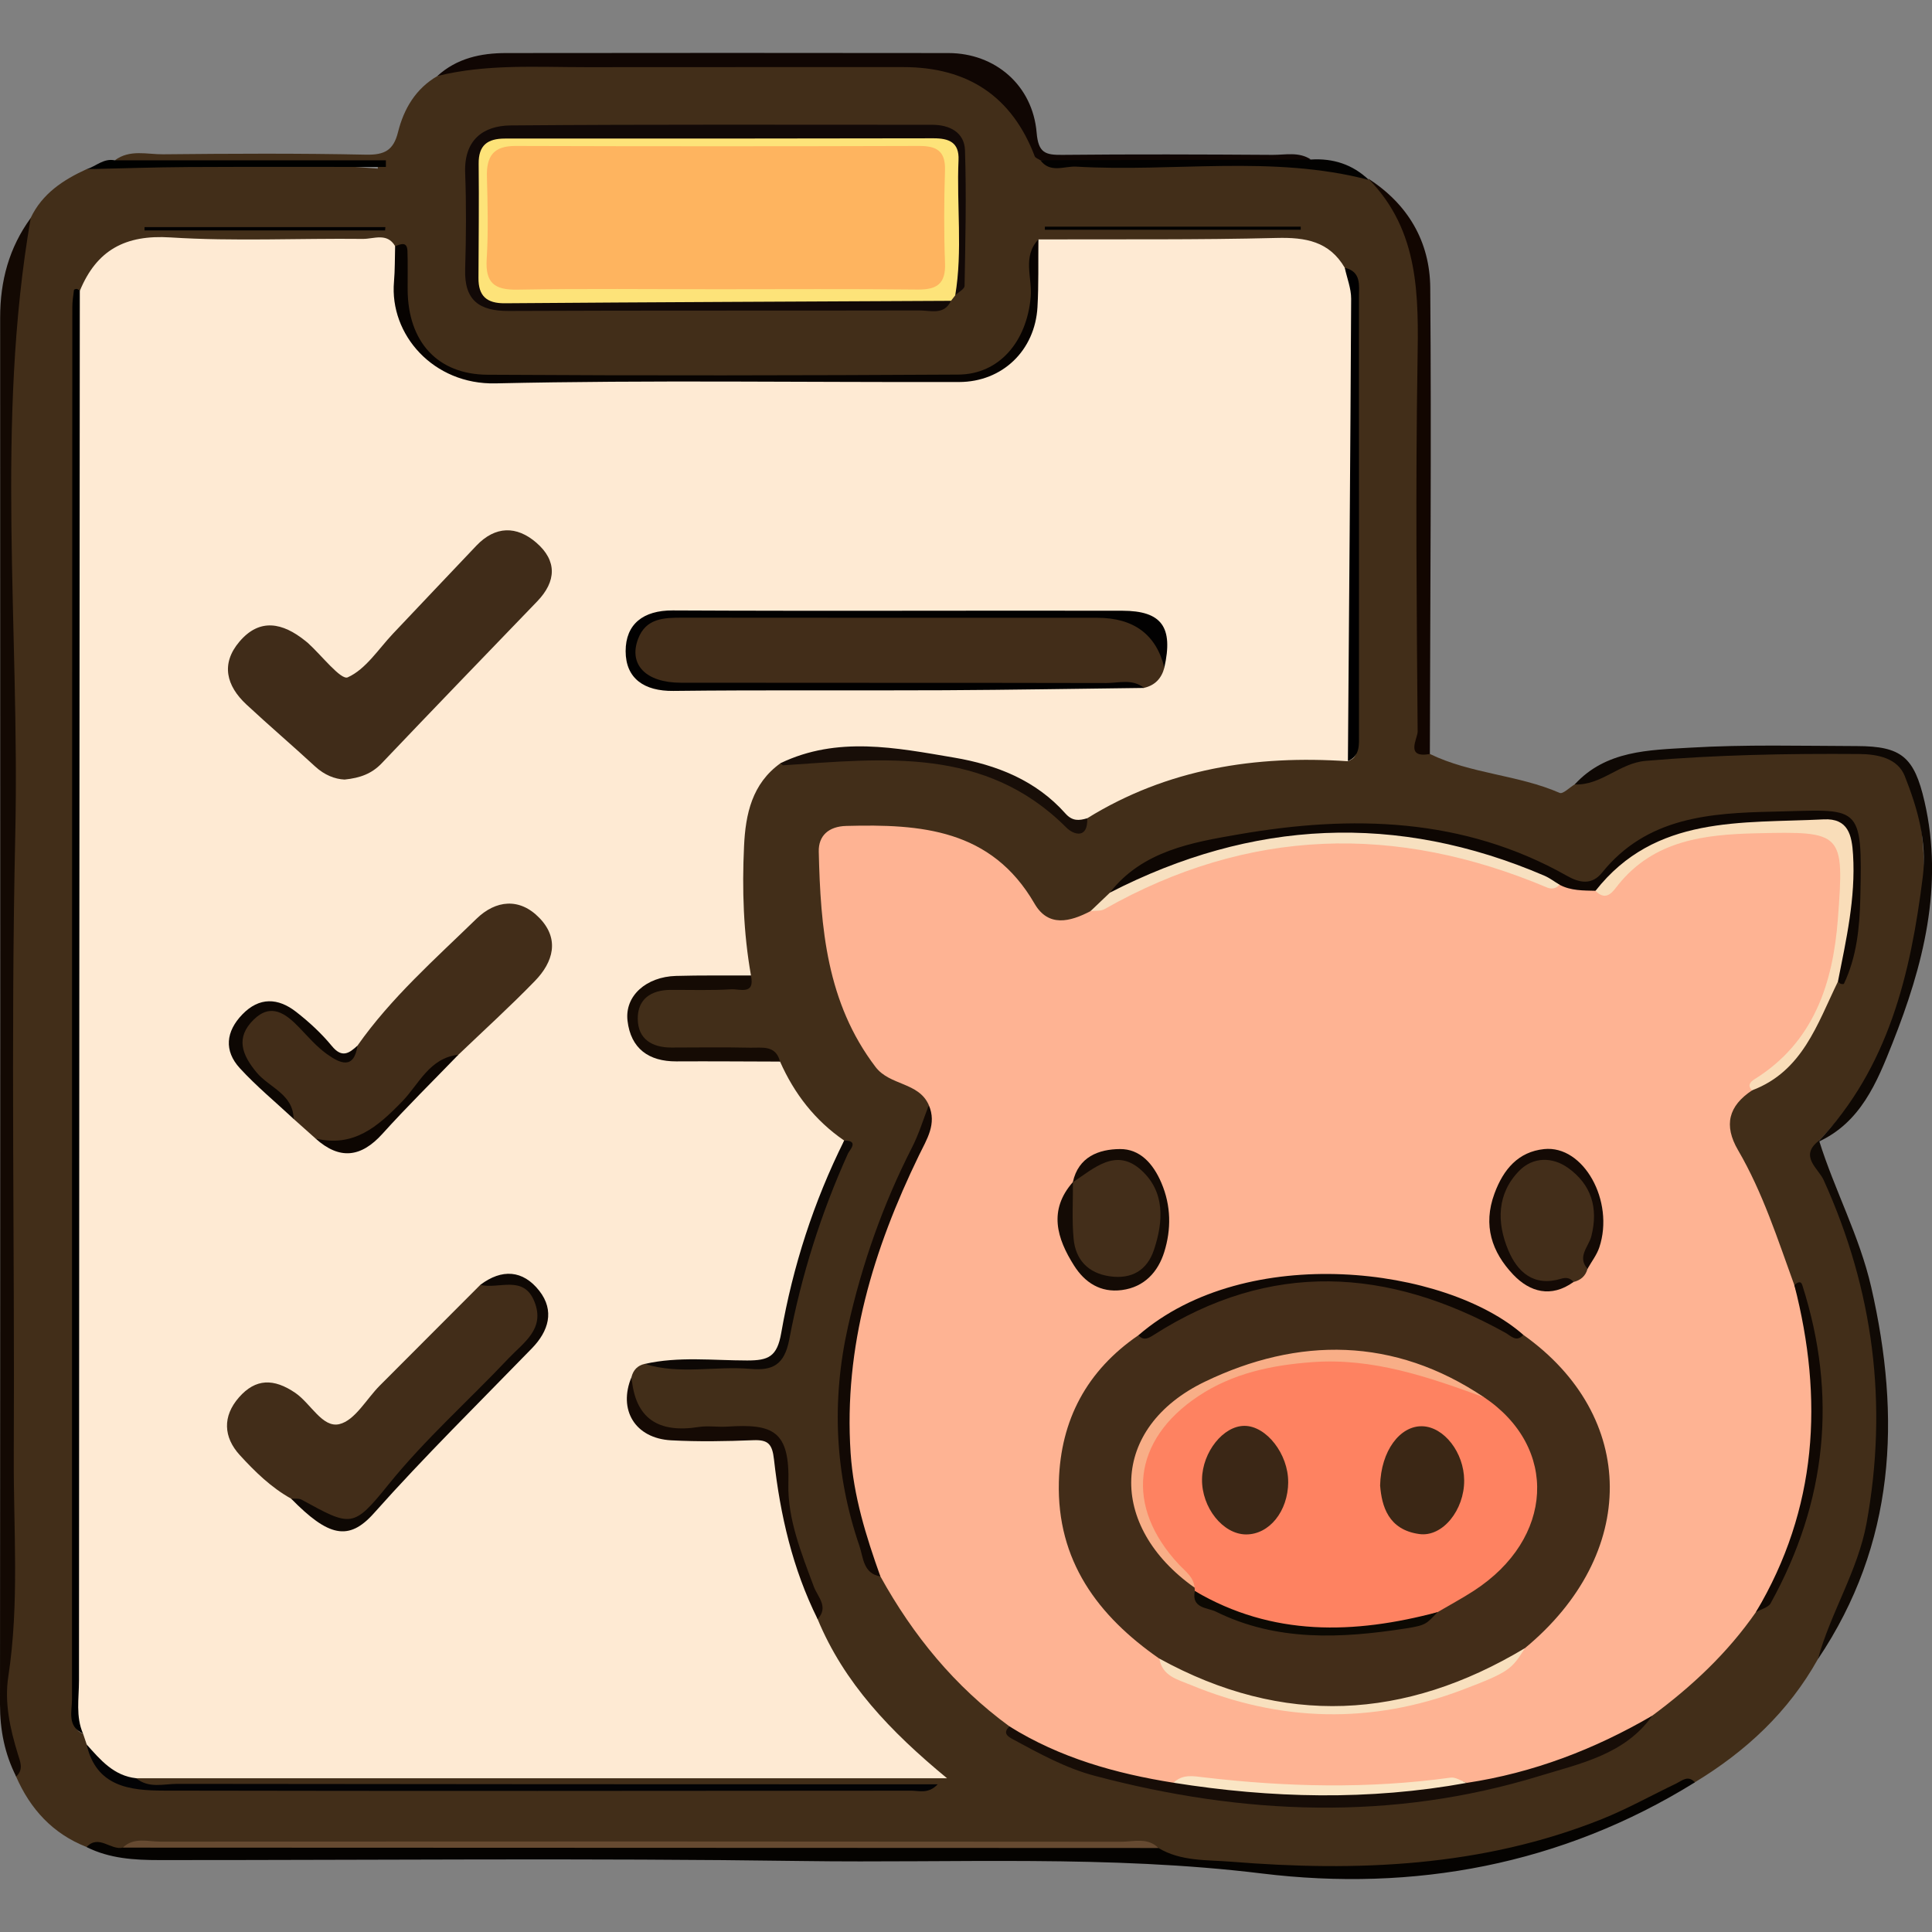 <?xml version="1.0" encoding="UTF-8"?>
<svg id="Capa_1" data-name="Capa 1" xmlns="http://www.w3.org/2000/svg" viewBox="0 0 512 512">
  <rect x="0" y="0" width="512" height="512" fill="#808080" stroke="none"/>
  <defs>
    <style>
      .cls-1 {
        fill: #f7e0c0;
      }

      .cls-2 {
        fill: #f8ae87;
      }

      .cls-3 {
        fill: #f9ddb9;
      }

      .cls-4 {
        fill: #f8e0be;
      }

      .cls-5 {
        fill: #010001;
      }

      .cls-6 {
        fill: #030305;
      }

      .cls-7 {
        fill: #030201;
      }

      .cls-8 {
        fill: #030202;
      }

      .cls-9 {
        fill: #050301;
      }

      .cls-10 {
        fill: #020101;
      }

      .cls-11 {
        fill: #020102;
      }

      .cls-12 {
        fill: #000100;
      }

      .cls-13 {
        fill: #feead3;
      }

      .cls-14 {
        fill: #fae5c4;
      }

      .cls-15 {
        fill: #fe8261;
      }

      .cls-16 {
        fill: #fde379;
      }

      .cls-17 {
        fill: #feb393;
      }

      .cls-18 {
        fill: #feb45f;
      }

      .cls-19 {
        fill: #664a31;
      }

      .cls-20 {
        fill: #150a04;
      }

      .cls-21 {
        fill: #150b04;
      }

      .cls-22 {
        fill: #140a05;
      }

      .cls-23 {
        fill: #140b05;
      }

      .cls-24 {
        fill: #130903;
      }

      .cls-25 {
        fill: #120904;
      }

      .cls-26 {
        fill: #120907;
      }

      .cls-27 {
        fill: #120601;
      }

      .cls-28 {
        fill: #180e08;
      }

      .cls-29 {
        fill: #170d07;
      }

      .cls-30 {
        fill: #0d0703;
      }

      .cls-31 {
        fill: #0c0903;
      }

      .cls-32 {
        fill: #422d19;
      }

      .cls-33 {
        fill: #422e19;
      }

      .cls-34 {
        fill: #432e1a;
      }

      .cls-35 {
        fill: #432d19;
      }

      .cls-36 {
        fill: #402c19;
      }

      .cls-37 {
        fill: #070301;
      }

      .cls-38 {
        fill: #0d0805;
      }

      .cls-39 {
        fill: #0d0602;
      }

      .cls-40 {
        fill: #100a05;
      }

      .cls-41 {
        fill: #100803;
      }

      .cls-42 {
        fill: #100603;
      }

      .cls-43 {
        fill: #0f0804;
      }

      .cls-44 {
        fill: #0e0804;
      }

      .cls-45 {
        fill: #0e0703;
      }

      .cls-46 {
        fill: #3b2716;
      }

      .cls-47 {
        fill: #3b2715;
      }
    </style>
  </defs>
  <path class="cls-33" d="M30.43,42.49c3.95-2.97,8.52-1.56,12.79-1.6,17.94-.18,35.88-.28,53.81,.1,4.9,.1,7.25-1.18,8.44-5.94,1.54-6.18,4.66-11.53,10.43-14.89,9.1-4.29,18.79-4.32,28.59-4.27,34.34,.16,68.68,.06,103.02,.06,17.31,0,23.35,5.13,26.51,22.46,.24,1.31,.8,2.34,1.92,3.06,19.44,2.24,38.95,.61,58.42,.93,9.84,.16,19.43,.85,28.41,5.28l-.16-.35c11.46,10.4,15.35,23.16,14.97,38.69-.84,34.26-.29,68.55-.22,102.83,0,3.69-.94,7.6,1.58,10.96,10.89,5.3,23.33,5.49,34.4,10.32,.84,.37,2.63-1.45,3.97-2.26,11.86-7.85,25.5-8.3,38.95-8.87,12.29-.52,24.63-.02,36.94-.14,8.12-.08,13.21,3.36,14.67,11.57,6.21,34.97-1.14,66.09-26.14,92.21l.34-.39c-3.34,4.55,1.16,7.44,2.58,10.74,14.86,34.65,19.61,69.81,6.57,106.18-2.56,7.14-6.86,13.42-9.46,20.51-7.79,13.95-19.05,24.44-32.6,32.64-17.04,7.09-33.49,15.59-51.89,19.2-30.87,6.05-61.61,6.11-92.38-.5-8.76-2.26-17.56-.46-26.35-.45-81.08,.05-162.16,.37-243.22-.1-4.25,1.24-8.16-1.85-12.39-1-8.94-3.52-14.9-10.02-18.68-18.7-4.63-15.37-2.38-31.06-2.36-46.69,.12-108.88,.14-217.76-.03-326.64-.02-13.65,.08-27.09,6.26-39.67,3.08-6.48,8.64-10.11,14.88-12.96,25.71-2.13,51.42-2.29,77.13-.11,0-.16,0-.32-.03-1.31-19.82,0-39.67,.05-59.52-.05-3.38-.02-6.91,.89-10.16-.87Z"/>
  <path class="cls-24" d="M8.14,57.79C-1.25,112.02,5.25,166.67,4.05,221.11c-1.22,54.87-.13,109.78-.4,164.67-.1,19.5,1.53,39.06-1.45,58.52-1.06,6.94,.47,13.79,2.5,20.44,.66,2.16,1.64,4.16-.42,6.05C1.24,464.79,0,458.49,0,451.71,.09,329.19,.09,206.67,.04,84.15c0-9.69,2.36-18.51,8.09-26.36Z"/>
  <path class="cls-9" d="M307.01,489.74c5.94,3.59,12.95,3.12,19.25,3.63,33.41,2.7,66.58,1.39,98.28-11.3,6.71-2.69,13.07-6.26,19.61-9.39,1.6-.77,3.2-2.36,5.01-.34-35.31,21.92-74.6,29.06-114.69,24.16-40.69-4.97-81.19-2.74-121.75-3.31-56.81-.8-113.65-.23-170.47-.25-6.64,0-13.21-.39-19.31-3.45,3.25-3.46,6.39,.92,9.6,.15,2.41-1.13,4.97-.68,7.47-.68,86.52-.02,173.04-.02,259.56,0,2.49,0,5.07-.51,7.44,.77Z"/>
  <path class="cls-42" d="M275.71,42.47c-.51-.35-1.32-.59-1.5-1.07q-9-23.63-34.86-23.62c-27.98,.01-55.96-.01-83.94,.02-13.22,.01-26.49-.89-39.52,2.35,5.18-4.72,11.52-6.09,18.24-6.09,39.07-.04,78.15-.06,117.22,0,12.39,.02,22.31,8.54,23.37,21.1,.45,5.35,2.29,5.93,6.77,5.88,18.59-.19,37.18-.12,55.77,0,3.38,.02,6.96-.88,10.12,1.22-8.56,2.48-17.31,1.06-25.95,1-15.24-.11-30.51,1.28-45.72-.8Z"/>
  <path class="cls-27" d="M378.93,199.82c-6.67,1.19-3.22-4.13-3.24-5.96-.26-32.48-.57-64.97-.04-97.45,.29-17.8,.64-35.18-13.05-49.07,10.54,6.75,16.33,16.72,16.43,28.88,.33,41.2-.02,82.4-.1,123.6Z"/>
  <path class="cls-44" d="M481.74,302.65c18.77-19.71,24.61-44.57,27.83-70.39,1.15-9.25-1.45-18.16-4.78-26.58-1.86-4.7-7.05-5.82-12.08-5.86-18.9-.14-37.76,.21-56.61,1.82-6.94,.59-11.76,6.55-18.79,6.25,8.26-9.04,19.68-9.1,30.42-9.74,14.76-.88,29.61-.47,44.42-.43,11.75,.03,15.15,2.88,17.87,14.71,5.14,22.38-.36,43.52-8.5,64.04-4.08,10.3-8.42,21.07-19.77,26.18Z"/>
  <path class="cls-40" d="M481.76,439.69c3.39-12.37,10.6-23.42,12.91-36.11,5.71-31.44,1.83-61.72-11.39-90.87-1.39-3.06-6.62-6.35-1.2-10.45,4.09,13.12,10.71,25.31,13.81,38.83,7.96,34.73,6.44,68-14.12,98.6Z"/>
  <path class="cls-7" d="M275.71,42.47c23.89-.06,47.77-.13,71.66-.19,5.9-.38,11.08,1.28,15.39,5.4-25.59-6.69-51.69-2-77.51-3.52-3.18-.19-6.91,1.84-9.54-1.7Z"/>
  <path class="cls-12" d="M30.43,42.49H102.26c0,.58,0,1.17,0,1.75-17.49,0-34.98-.06-52.48,.03-8.93,.05-17.85,.37-26.77,.56,2.46-.8,4.5-2.95,7.41-2.34Z"/>
  <path class="cls-13" d="M206.72,281.33c3.77,8.52,9.27,15.62,17,20.93-5.78,18.39-13.52,36.19-16.37,55.46-.56,3.78-4,4.29-7.39,4.18-9.7-.32-19.42,.52-29.11-.45-1.89,.42-3.01,1.6-3.49,3.45-.32,11.65,2.65,14.89,13.84,15.01,5.99,.06,11.98-.01,17.97,.04,3.36,.03,6.97,.6,7.14,4.55,.66,15.55,6.34,29.86,10.37,44.59,7.01,16.91,19.2,29.71,34.3,42.17H36.1c-6.82,.61-10.66-3.15-13.12-8.94l-.96-2.86c-3.38-1.34-1.94-4.32-1.94-6.53-.08-123.5-.07-246.99-.06-370.49,0-1.85-.38-3.83,1.14-5.38,4.45-10.77,12.02-14.91,24.03-14.14,16.94,1.08,34,.2,51,.39,2.85,.03,6.39-1.74,8.53,1.92,2.43,3.76,1.37,7.97,1.49,12,.41,13.93,9.32,23.03,23.2,23.06,41.02,.09,82.04,.06,123.07,.02,12.76-.01,20.91-8.19,21.6-21.11,.28-5.25-1.29-10.65,1.12-15.75,21.04-.08,42.08,.14,63.1-.39,7.67-.19,13.97,.87,18.09,7.92,2.36,2.81,2.96,6.04,2.96,9.68-.08,38.19-.02,76.38-.12,114.57,0,2.22,1.44,5.22-2.01,6.51-24.49-1.66-47.83,1.96-69.08,15.1-1.84,3.25-4,2.29-6.09,.35-22.01-20.38-48.29-19.22-75.19-14.94-7.58,5.41-9.29,13.52-9.68,21.99-.54,11.46-.18,22.92,1.84,34.27-6.08,3.88-12.82,1.55-19.24,1.86-6.39,.3-11.22,2.03-11.87,9.14-.56,6.16,3.87,9.43,11.91,9.99,8.97,.62,18.18-2.03,26.92,1.83Z"/>
  <path class="cls-17" d="M465.34,427.22c-7.49,10.8-16.93,19.66-27.45,27.43-14.83,11.45-32.15,16.36-50.28,19.14-25.16,2.88-50.29,2.17-75.4-.44-16.23-1.47-31.67-5.25-44.68-15.83-14.51-10.59-25.58-24.13-34.22-39.76-11.22-20.08-11.15-41.59-7.54-63.35,2.75-16.58,8.48-32.3,16.04-47.3,2.29-4.55,4.12-9.13,4.33-14.26-2.69-6.12-10.31-5.1-14.11-10.09-12.96-17.02-14.58-36.9-15.05-57.07-.1-4.17,2.56-6.69,7.31-6.81,19.71-.53,38.42,.81,49.87,20.59,3.66,6.32,9.41,4.83,14.84,1.99,39.58-26.76,81.11-24.98,123.65-8.49,3.38,.63,6.49,2.8,10.16,1.77,.94-.15,2.02-.25,2.64-.93,14.85-16.53,34.62-15.86,54.3-15.69,6.53,.06,9.94,2.96,10.36,9.54,1.47,22.84-4.38,42.86-22.4,58.15-1.19,1.01-2.63,1.7-3.4,3.15-6.21,4.11-7.57,9.21-3.72,15.82,6.57,11.25,10.51,23.63,14.93,35.8,10.19,30.48,8.25,59.53-10.19,86.64Z"/>
  <path class="cls-26" d="M252.02,79.72c-1.83,3.89-5.42,2.54-8.34,2.55-36.28,.09-72.56-.03-108.84,.14-7.85,.04-11.83-2.83-11.57-11.07,.26-8.51,.32-17.04,0-25.55-.32-8.62,4.68-12.48,12.06-12.55,37.23-.31,74.45-.16,111.68-.17,4.68,0,8.56,2,8.72,6.77,.4,11.96,.1,23.95-.11,35.93-.01,.84-1.62,1.66-2.48,2.48-3.51-8.83-1.29-18.04-1.69-27.07-.47-10.54-1.05-11.6-11.23-11.63-33.08-.1-66.16-.1-99.24,0-9.17,.03-10.96,1.96-11.15,11.1-.11,5.35-.12,10.71,0,16.07,.23,9.52,1.5,10.89,11.1,10.92,32.76,.11,65.53,0,98.29,.09,4.32,.01,8.89-.95,12.79,1.99Z"/>
  <path class="cls-16" d="M252.02,79.72c-39.41,.2-78.83,.35-118.24,.65-4.85,.04-7-1.97-6.98-6.67,.04-10.1,.16-20.19,.05-30.29-.06-4.94,2.36-6.69,6.97-6.69,37.86,.02,75.72,0,113.58-.07,4.09,0,6.83,1.06,6.62,5.78-.53,11.94,1.12,23.93-.87,35.84-.37,.49-.75,.97-1.13,1.46Z"/>
  <path d="M21.15,77.05c-.09,122.79-.19,245.57-.22,368.36,0,4.68-.9,9.48,1.08,14.03-4.29-1.97-2.93-5.92-2.93-9.13-.03-122.98,.03-245.96,.09-368.93,0-1.51,.24-3.03,.43-4.53,.02-.13,.51-.32,.75-.28,.29,.05,.54,.31,.8,.48Z"/>
  <path class="cls-45" d="M422.83,236.07c-3.26-.09-6.55,.01-9.55-1.61-23.69-11.14-48.61-13.73-74.38-11.01-12.31,1.3-23.96,4.65-35.2,9.74-3.07,1.39-5.75,4.03-9.56,3.35,8.64-11.12,21.97-13.32,34.14-15.43,29.84-5.18,59.51-4.54,86.99,11,3.37,1.91,6.61,2.48,9.3-.86,11.83-14.7,28.59-15.8,45.38-16.16,22.98-.49,23.66-2.62,23.05,22.92-.19,7.84-.94,15.51-4.34,22.7-.06,.12-.6,.1-.86,0-.28-.11-.49-.39-.73-.59-1.65-6.07,1.97-11.6,1.82-17.54-.08-3.14,1.1-6.23,1.16-9.37,.26-13.12-1.3-14.88-14.44-14.34-7.84,.33-15.72,.51-23.53,1.73-9.01,1.41-17.02,4.5-23.07,11.73-1.54,1.84-3.17,4.09-6.19,3.72Z"/>
  <path class="cls-19" d="M307.01,489.74c-91.49-.03-182.98-.06-274.47-.1,2.93-2.84,6.6-1.59,9.92-1.59,84.88-.06,169.76-.05,254.65,.03,3.33,0,7-1.23,9.9,1.66Z"/>
  <path class="cls-29" d="M267.53,457.52c13.35,8.33,28.13,12.49,43.5,14.93,4.1-1.53,8.09,.15,12.11,.47,20.34,1.62,40.67,2.52,60.94-.85,1.57-.26,3.13-.22,4.63,.41,17.58-2.66,33.87-8.89,49.18-17.82-7.27,10.32-19.15,12.7-29.89,15.99-39.19,12.01-78.65,10.37-117.95-.06-7.65-2.03-14.59-5.87-21.52-9.61-1.27-.69-3.01-1.63-1.01-3.46Z"/>
  <path class="cls-37" d="M275.19,63.44c-.07,5.98,.09,11.98-.25,17.95-.66,11.49-9.3,19.82-20.76,19.85-40.96,.1-81.94-.56-122.88,.36-16.39,.37-28.11-12.87-26.89-26.94,.27-3.13,.21-6.29,.3-9.43,1.47-.51,3.18-1.35,3.27,1.3,.12,3.46,.02,6.93,.05,10.39,.14,13.6,7.84,22.31,21.19,22.39,41.58,.26,83.15,.19,124.73-.04,10.85-.06,18.15-8.72,19.2-20.58,.45-5.08-2.28-10.68,2.04-15.25Z"/>
  <path class="cls-6" d="M22.97,462.31c3.63,4.07,7.16,8.29,13.12,8.94,3.33,2.77,7.29,1.49,10.95,1.49,64.77,.1,129.53,.1,194.3,.12,2.18,0,4.36,0,7.16,0-2.48,2.61-4.88,1.69-7,1.69-66.03,.06-132.06,.11-198.09-.02-8.97-.02-17.91-1.01-20.45-12.22Z"/>
  <path class="cls-3" d="M422.83,236.07c15.82-20.14,38.7-17.83,60.47-18.93,6.51-.33,7.47,4.19,7.78,9.38,.7,11.47-1.82,22.51-4.01,33.61-5.49,11.26-9.38,23.79-22.76,28.82-1.33-1.34-.42-2.27,.68-2.96,15.76-9.81,20.78-25.51,22.07-42.52,1.74-22.92,1.27-23.19-21.64-22.64-13.61,.32-27.04,1.8-36.57,13.64-1.33,1.65-3.09,4.64-6.03,1.6Z"/>
  <path class="cls-25" d="M246.14,292.85c2.18,5.03-.54,9.07-2.59,13.3-12.09,24.9-19.99,50.7-18.13,78.89,.76,11.45,4.1,22.1,7.89,32.73-4.59-.75-4.53-5.1-5.54-8.04-6.53-19.04-7.45-38.46-3.05-58.14,3.7-16.57,9.28-32.44,17.01-47.57,1.81-3.55,2.97-7.42,4.42-11.15Z"/>
  <path class="cls-1" d="M294.15,236.55c37.67-19.35,76.03-21.26,115.11-4.49,1.42,.61,2.69,1.59,4.03,2.4-.95,1.06-2.1,1.25-3.37,.71-40-16.86-79.1-15.84-117.23,5.76-1,.57-2.44,.36-3.68,.52,1.71-1.63,3.42-3.27,5.14-4.9Z"/>
  <path class="cls-20" d="M216.68,429.09c-6.63-13.33-9.92-27.63-11.56-42.28-.46-4.11-1.52-5.3-5.5-5.14-7.25,.29-14.53,.42-21.76,.03-9.58-.52-14.13-8.11-10.49-16.8,.88,11.17,7.21,14.93,17.76,13.27,2.47-.39,5.05,.06,7.57-.1,12.27-.81,16.62,1.14,16.23,15.11-.26,9.26,3.44,18.42,6.74,27.29,1.01,2.71,4.03,5.37,1.01,8.62Z"/>
  <path class="cls-21" d="M206.72,281.33c-9.15-.02-18.29-.1-27.44-.05-7.4,.04-12.12-3.44-12.98-10.76-.78-6.6,4.95-11.66,12.83-11.89,6.62-.19,13.24-.09,19.86-.12,1.2,5.29-3.07,3.53-5.2,3.66-5.34,.33-10.72,.14-16.08,.16-5.19,.03-8.78,2.44-8.7,7.75,.08,5.34,3.83,7.54,8.96,7.53,6.94-.02,13.88-.11,20.82,.04,3.07,.07,6.8-.8,7.92,3.68Z"/>
  <path class="cls-28" d="M206.85,202.25c15.1-7.25,30.63-4.08,45.98-1.48,11.2,1.9,21.67,5.99,29.5,14.8,1.87,2.1,3.63,1.92,5.8,1.27,.23,5.51-3.55,4.47-5.55,2.46-21.54-21.57-48.41-18.25-74.99-16.49-.23,.02-.49-.36-.74-.55Z"/>
  <path class="cls-5" d="M357.21,201.73c.31-40.85,.66-81.7,.86-122.55,.01-2.73-1.1-5.47-1.69-8.21,4.42,1.02,3.76,4.67,3.76,7.72,.04,38.6,0,77.2,0,115.79,0,2.81,.38,5.77-2.93,7.24Z"/>
  <path class="cls-41" d="M465.34,427.22c16.31-27.36,17.95-56.45,10.19-86.64,.69-.71,1.7-1.26,2.08-.06,9.4,29.32,6.51,57.47-8.38,84.37-.63,1.14-2.56,1.57-3.89,2.33Z"/>
  <path class="cls-38" d="M170.85,361.46c8.98-2.05,18.11-.92,27.15-.92,5.64,0,7.93-.97,9.03-7.27,3.1-17.72,8.62-34.82,16.68-51,4.09-.05,1.41,2.55,1.02,3.41-7.15,15.82-12.35,32.31-15.57,49.29-1.28,6.74-4.4,8.32-10.24,7.8-9.34-.82-18.83,1.59-28.08-1.32Z"/>
  <path class="cls-8" d="M276.89,60.07h67.82v.82h-67.81v-.82Z"/>
  <path class="cls-11" d="M102.04,61.07H38.3c0-.29,0-.58,0-.88h63.83c-.03,.29-.06,.58-.08,.88Z"/>
  <path class="cls-36" d="M91.32,206.59c-2.57-.11-5.35-1.2-7.81-3.47-6.01-5.55-12.24-10.86-18.22-16.43-5.29-4.93-6.83-10.76-1.85-16.63,5.41-6.39,11.5-5,17.39-.29,.25,.2,.5,.38,.73,.59,3.63,3.27,8.78,9.95,10.59,9.14,4.79-2.14,8.14-7.5,12.03-11.61,7.37-7.76,14.7-15.56,22.08-23.3,5.02-5.26,10.67-5.28,15.88-.77,5.51,4.77,5.33,10.24,.23,15.54-13.77,14.28-27.55,28.56-41.23,42.93-2.56,2.69-5.62,3.88-9.82,4.3Z"/>
  <path class="cls-32" d="M308.57,176.92c-.74,2.85-2.47,4.7-5.38,5.37-35.98-1.17-71.98-.18-107.97-.5-6-.05-12-.06-18,0-6.24,.07-9.73-3.45-9.81-9.15-.09-6.15,3.43-9.82,10.15-9.8,25.58,.06,51.17,.03,76.75,.03,12.95,0,25.9,0,38.85,0,13.76,0,14.62,.78,15.42,14.04Z"/>
  <path class="cls-32" d="M77.14,397.15c-5.29-2.94-9.58-7.15-13.58-11.52-4.37-4.77-4.62-10.3-.24-15.3,4.44-5.07,9.26-5.07,14.94-1.2,4.09,2.79,7.19,9.35,11.67,8.28,4.15-.99,7.17-6.66,10.73-10.23,8.86-8.9,17.74-17.78,26.62-26.67,11.64-2.57,17.61,1.41,15.98,10.46-.63,3.48-3.15,5.32-5.27,7.57-11.41,12.11-23.84,23.19-34.48,36.11-10.22,12.41-11.35,12.01-26.37,2.51Z"/>
  <path class="cls-32" d="M83.63,301.72c-1.94-1.73-3.88-3.46-5.83-5.2-2.5-4.46-6.66-7.42-10.09-11.03-4.45-4.69-7.68-9.48-2.17-15.42,4.48-4.84,8.83-4.22,15.19,1.93,2.25,2.17,4.35,4.51,6.71,6.57,3.03,2.63,5.59,2.55,7.31-1.49,8.91-12.68,20.5-22.87,31.5-33.58,5.14-5,11.47-5.66,16.72-.21,5.39,5.58,3.65,11.67-1.21,16.67-6.54,6.74-13.51,13.07-20.3,19.57-7.09,4.68-12.66,11.09-18.17,17.33-5.78,6.55-11.79,8.54-19.66,4.87Z"/>
  <path class="cls-10" d="M308.57,176.92q-3.28-13.17-17.77-13.2c-36.64-.01-73.27,.02-109.91-.03-4.92,0-9.72,.1-11.8,5.65-2.54,6.77,2.05,11.57,11.31,11.59,37.58,.06,75.17-.01,112.75,.08,3.35,0,6.97-1.19,10.04,1.3-17.63,.21-35.25,.52-52.88,.61-23.95,.12-47.91-.1-71.86,.18-7.7,.09-12.65-3.27-12.65-10.54,0-7.13,4.62-10.83,12.49-10.79,39.71,.2,79.42,0,119.13,.08,10.5,.02,13.55,4.36,11.14,15.09Z"/>
  <path class="cls-44" d="M77.14,397.15c.93,.08,2.03-.13,2.78,.28,13.18,7.21,13.64,7.61,23.03-4.02,9.72-12.04,21.24-22.23,31.79-33.4,4.02-4.25,9.77-7.78,6.9-15.04-2.87-7.26-9.49-3.24-14.37-4.46,5.71-4.32,11.31-3.97,15.65,1.57,4.14,5.29,2.43,10.72-1.93,15.21-14.06,14.48-28.46,28.63-41.9,43.73-6.71,7.54-12.12,6.15-21.95-3.87Z"/>
  <path class="cls-30" d="M94.75,277.07c-.95,6.57-4.76,4.64-8,2.35-2.79-1.97-5.09-4.66-7.48-7.15-3.56-3.69-7.45-6.57-12.05-2.05-4.81,4.72-3.17,9.26,.81,14.02,3.34,4,9.69,5.71,9.78,12.28-4.78-4.46-9.86-8.64-14.26-13.45-4.24-4.63-3.7-9.71,.67-14.24,4.5-4.66,9.48-4.4,14.24-.69,3.44,2.68,6.72,5.7,9.48,9.06,2.69,3.28,4.59,1.94,6.82-.13Z"/>
  <path class="cls-39" d="M83.63,301.72c10.11,2.4,16.43-3.1,22.95-9.82,4.42-4.55,7.23-11.56,14.88-12.37-6.72,6.96-13.63,13.75-20.1,20.93-5.7,6.32-11.38,6.96-17.73,1.27Z"/>
  <path class="cls-35" d="M403.71,353.76c30.38,21.57,30.56,58.11,.4,83.03-19.07,14.75-40.95,18.2-64.11,15.15-11.74-1.55-23.51-3.87-32.77-12.39-16.36-11.37-27.17-25.97-26.62-46.86,.44-16.42,7.43-29.47,21.06-38.82,.64,0,1.31-.01,1.82-.33,32.79-20.85,65.58-19.45,98.37,0,.51,.31,1.19,.27,1.83,.23Z"/>
  <path class="cls-34" d="M420.71,336.24c-.51,1.95-1.83,3.03-3.73,3.51-9.42,1.92-14.52-.08-18.15-7.14-3.82-7.41-2.7-17.68,2.49-22.99,6.34-6.48,16.27-3.6,20.76,5.57,3.65,7.46-.14,14.09-1.36,21.05Z"/>
  <path class="cls-23" d="M284.31,313.31c1.45-6.78,6.95-8.77,12.51-8.8,5.29-.03,8.77,3.85,10.94,8.92,2.63,6.13,2.64,12.38,.78,18.36-1.61,5.17-5.19,9.3-11.24,10.09-5.7,.75-9.84-2.04-12.65-6.47-4.56-7.19-6.9-14.7-.3-22.17,3.42,3.29,2.35,7.64,2.7,11.63,.49,5.64,2.59,10.23,8.92,10.11,6.45-.13,8.04-5.22,8.46-10.61,.84-10.86-4.82-15.23-14.88-11.58-1.71,.62-3.33,1.99-5.24,.52Z"/>
  <path class="cls-43" d="M403.71,353.76c-1.89,2.06-3.24,.28-4.81-.59-31.15-17.28-62.22-19.17-93.13,.59-1.41,.9-2.68,1.63-4.09,.11,28.69-24.83,81.44-18.24,102.03-.11Z"/>
  <path class="cls-22" d="M420.71,336.24c-2.84-3.18,.31-5.89,1-8.58,1.95-7.61-.04-13.8-6.18-18.17-4.09-2.91-9.24-2.99-12.95,.81-5.92,6.08-5.93,13.69-2.89,20.98,2.43,5.81,6.76,9.79,13.98,7.61,1.3-.39,2.43-.3,3.31,.86-5.93,4.26-11.57,2.67-15.97-1.97-5.65-5.96-8.08-13.03-4.96-21.48,2.38-6.46,6.32-11.06,13.14-11.78,10.46-1.11,18.72,13.78,14.65,26.03-.67,2.02-2.07,3.8-3.13,5.69Z"/>
  <path class="cls-4" d="M307.24,439.54c32.83,18.07,65.1,16.3,96.87-2.76-3.49,5.6-4.16,6.33-16.54,11.03-24.18,9.16-48.32,8.55-72.17-1.35-3.31-1.37-7.42-2.29-8.16-6.92Z"/>
  <path class="cls-14" d="M388.71,472.48c-25.9,4.72-51.79,4.09-77.69-.03,2.33-2.36,5.32-1.75,8.01-1.43,21.81,2.56,43.59,3.08,65.41,.07,1.33-.18,2.84,.9,4.26,1.39Z"/>
  <path class="cls-18" d="M190.1,76.65c-17.67,0-35.35-.2-53.01,.11-6.15,.11-8.5-1.86-8.11-8.12,.45-7.23,.25-14.51,.06-21.77-.15-5.4,1.67-8.21,7.57-8.19,35.66,.11,71.32,.11,106.98,0,4.7-.01,7,1.38,6.84,6.46-.25,8.2-.3,16.42,.01,24.61,.21,5.51-2.18,7.04-7.31,6.98-17.67-.2-35.34-.08-53.01-.08Z"/>
  <path class="cls-15" d="M316.65,421.64l-.07-.9c-2.84-4.14-7.37-6.68-10.06-11.02-10.76-17.37-3.78-36.7,17.1-44.59,23.82-9,47.25-7.33,69.68,5.16,19.79,13.32,18.53,37.49-2.7,51.27-3.11,2.02-6.4,3.78-9.6,5.66-22.29,7.8-43.95,8.39-64.34-5.59Z"/>
  <path class="cls-2" d="M393.3,370.3c-14.72-5.37-29.45-10.51-45.56-9.32-10.79,.8-21.04,2.94-30.21,9.04-17.44,11.61-19.48,29.23-5.08,44.61,1.7,1.81,3.9,3.3,4.12,6.11-23.12-16.33-22.5-42.41,2.72-54.57,24.73-11.92,50.16-11.91,74.01,4.13Z"/>
  <path class="cls-31" d="M316.65,421.64c20.56,12.11,42.22,11.46,64.34,5.59-3.02,3.09-2.96,3.47-8.43,4.32-17.12,2.66-34.21,3.53-50.35-4.46-2.14-1.06-6.55-.81-5.56-5.45Z"/>
  <path class="cls-34" d="M284.31,313.31c5.65-3.71,11.47-9.34,18.23-3.12,6.23,5.73,5.78,13.5,3.28,21-1.84,5.54-6,7.87-11.74,7.04-5.69-.82-9.04-4.36-9.56-9.93-.47-4.98-.15-10.03-.18-15.05,0,0-.04,.07-.04,.07Z"/>
  <path class="cls-46" d="M341.39,392.76c-.05,7.74-5.01,13.9-11.17,13.88-6.14-.03-11.79-7.14-11.67-14.67,.12-7.19,5.65-14.12,11.26-14.1,5.81,.01,11.62,7.5,11.57,14.9Z"/>
  <path class="cls-47" d="M365.74,393.75c.21-9.41,5.36-15.92,11.15-15.78,5.78,.14,11.08,6.96,11.13,14.33,.06,7.85-5.71,15.09-11.88,14.24-8.28-1.13-9.96-7.49-10.39-12.8Z"/>
</svg>